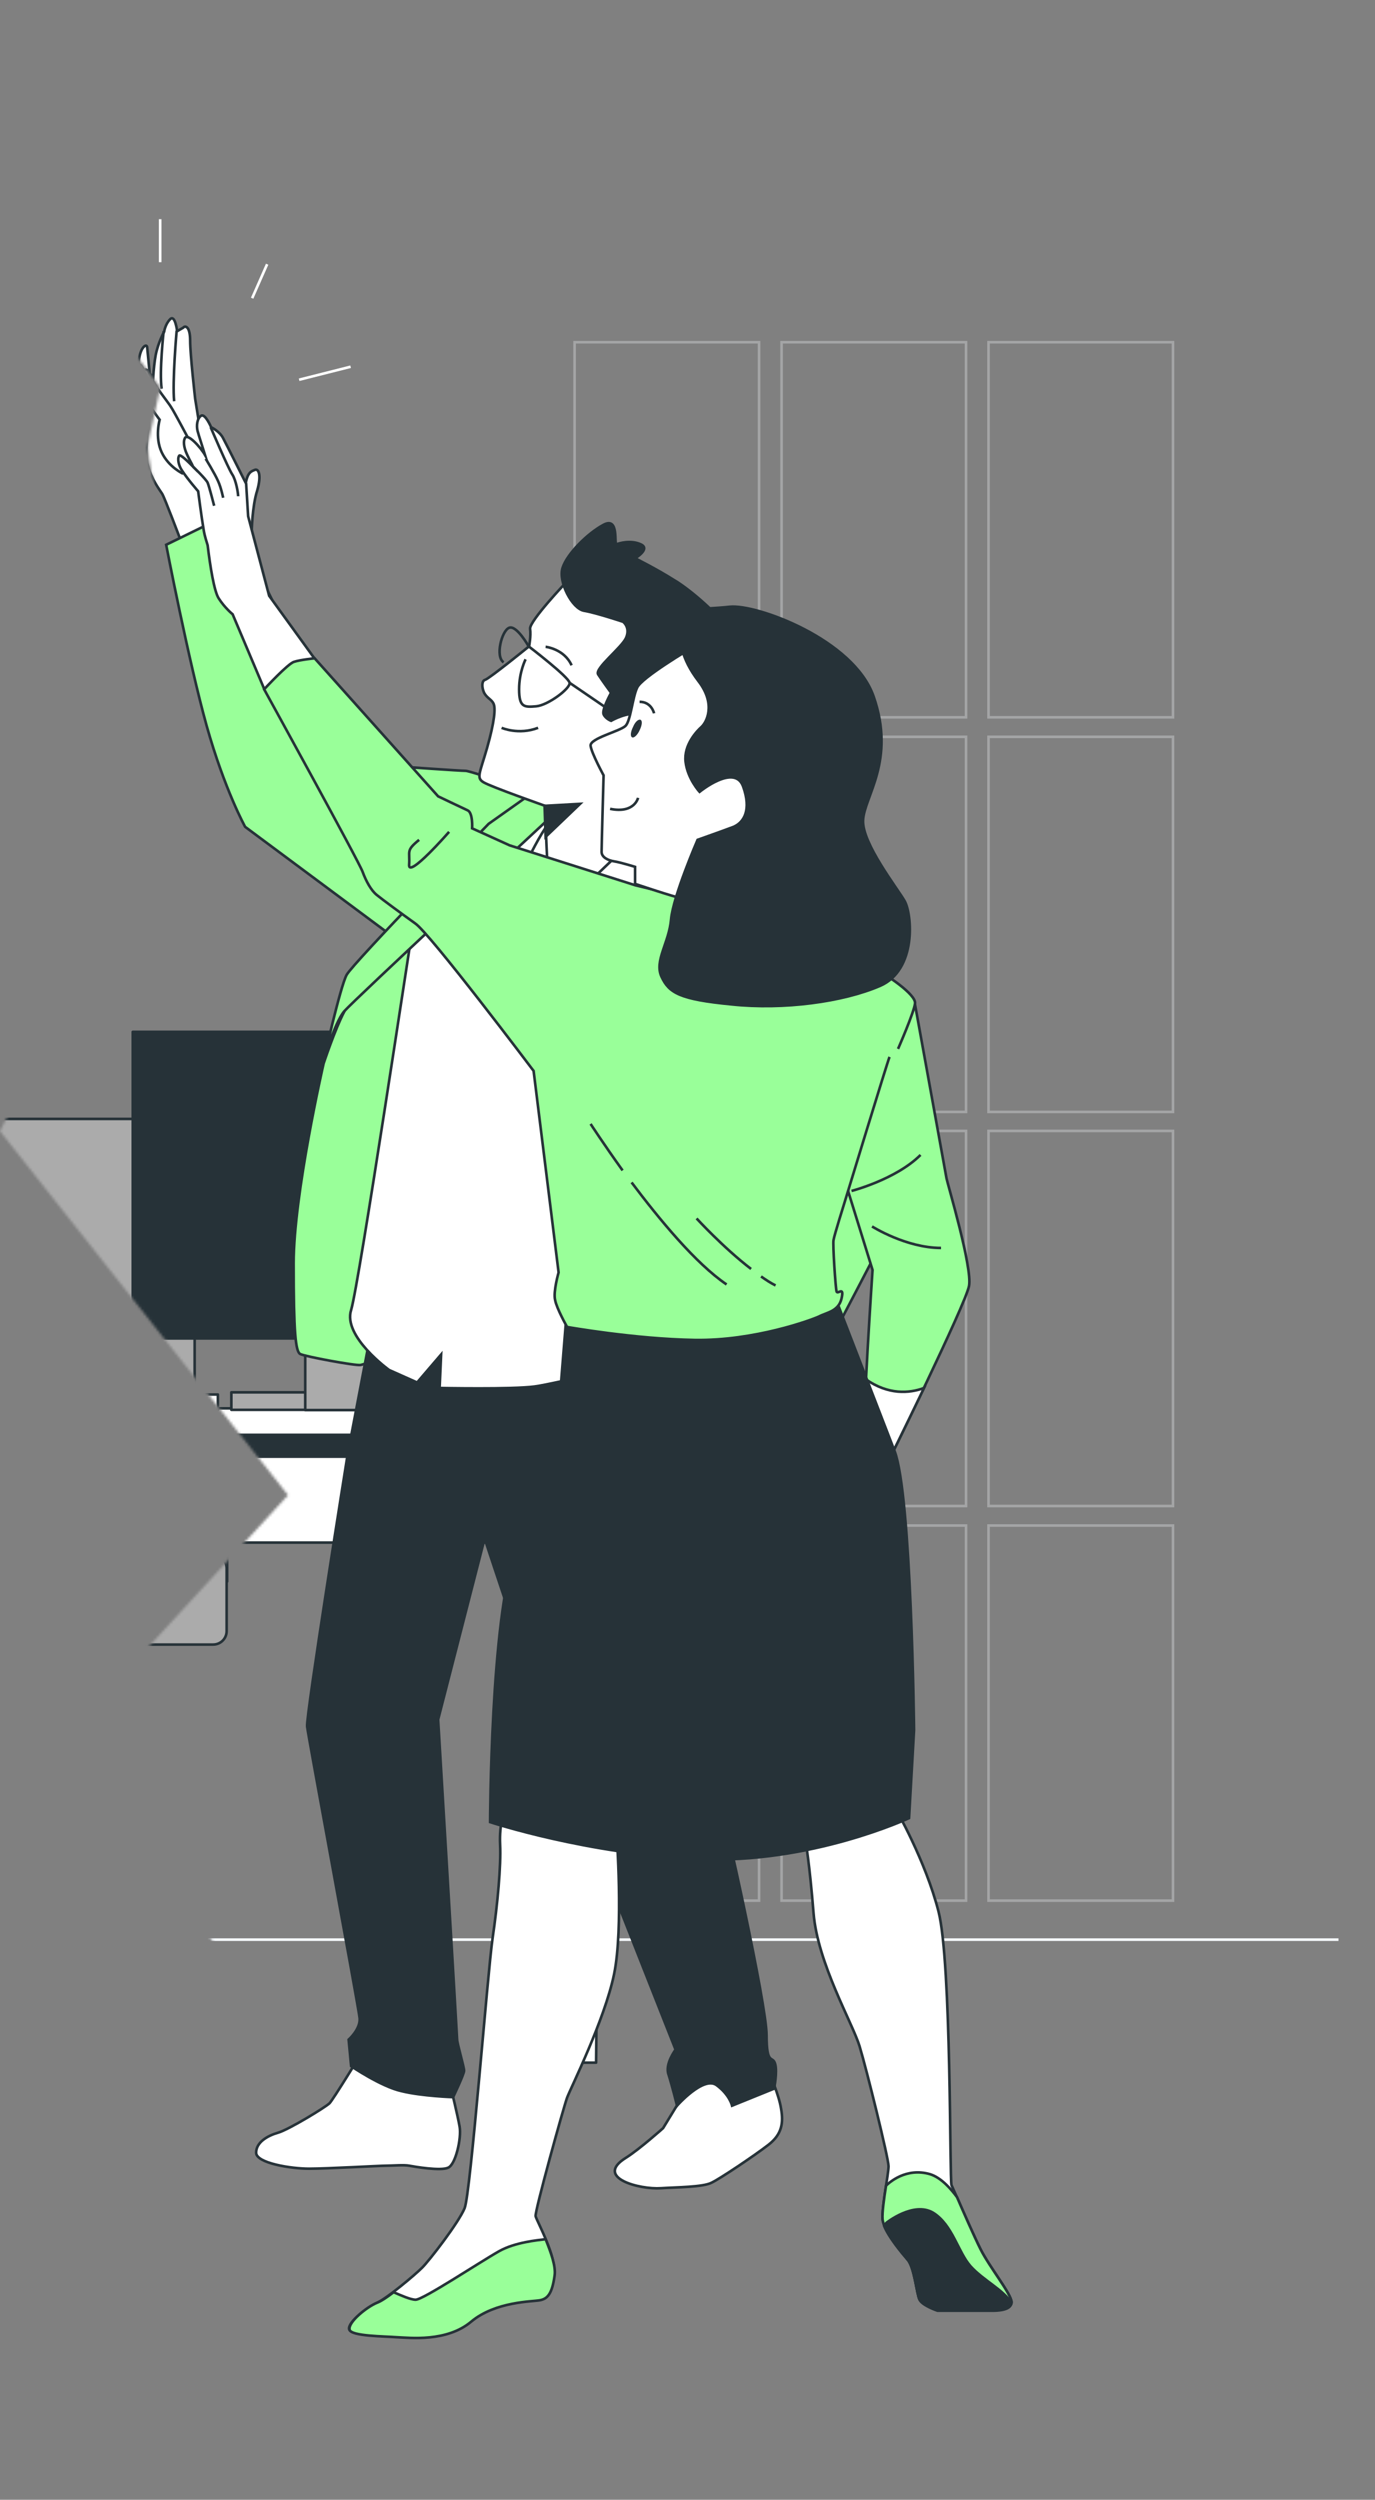 <?xml version="1.0" encoding="UTF-8"?> <svg xmlns="http://www.w3.org/2000/svg" width="527" height="958" viewBox="0 0 527 958" fill="none"><rect x="0" y="0" width="527" height="958" fill="#808080" stroke="none"/> <mask id="mask0_403_7939" style="mask-type:alpha" maskUnits="userSpaceOnUse" x="0" y="-1" width="527" height="958"> <path d="M527 957V-1H13.987L67.936 61.5L22.479 96.5L61.442 148.5L56.446 171.5L61.442 200.5L13.987 279L51.451 332L0 433.5L110.395 573L23.478 667.5L110.395 782L23.478 852.5L110.395 957H527Z" fill="#D9D9D9"></path> </mask> <g mask="url(#mask0_403_7939)"> <g opacity="0.3"> <path d="M290.928 131.151H220.225V274.901H290.928V131.151Z" stroke="#F7FBFF" stroke-miterlimit="10"></path> <path d="M370.252 131.151H299.55V274.901H370.252V131.151Z" stroke="#F7FBFF" stroke-miterlimit="10"></path> <path d="M449.578 131.151H378.876V274.901H449.578V131.151Z" stroke="#F7FBFF" stroke-miterlimit="10"></path> <path d="M290.928 282.376H220.225V426.126H290.928V282.376Z" stroke="#F7FBFF" stroke-miterlimit="10"></path> <path d="M370.252 282.376H299.55V426.126H370.252V282.376Z" stroke="#F7FBFF" stroke-miterlimit="10"></path> <path d="M449.578 282.376H378.876V426.126H449.578V282.376Z" stroke="#F7FBFF" stroke-miterlimit="10"></path> <path d="M290.928 433.409H220.225V577.159H290.928V433.409Z" stroke="#F7FBFF" stroke-miterlimit="10"></path> <path d="M370.252 433.409H299.55V577.159H370.252V433.409Z" stroke="#F7FBFF" stroke-miterlimit="10"></path> <path d="M449.578 433.409H378.876V577.159H449.578V433.409Z" stroke="#F7FBFF" stroke-miterlimit="10"></path> <path d="M290.928 584.634H220.225V728.384H290.928V584.634Z" stroke="#F7FBFF" stroke-miterlimit="10"></path> <path d="M370.252 584.634H299.55V728.384H370.252V584.634Z" stroke="#F7FBFF" stroke-miterlimit="10"></path> <path d="M449.578 584.634H378.876V728.384H449.578V584.634Z" stroke="#F7FBFF" stroke-miterlimit="10"></path> </g> <path d="M-381.419 743.333H513" stroke="#F7FBFF" stroke-miterlimit="10"></path> <path d="M87.059 564.508H76.712V606.1H87.059V564.508Z" fill="#263238" stroke="#263238" stroke-miterlimit="10" stroke-linecap="round" stroke-linejoin="round"></path> <path d="M74.605 623.925H-74.657V442.609C-74.657 434.942 -68.525 428.809 -60.861 428.809H60.809C68.473 428.809 74.605 434.942 74.605 442.609V623.925Z" fill="#ABABAB" stroke="#263238" stroke-miterlimit="10" stroke-linecap="round" stroke-linejoin="round"></path> <path d="M7.928 782.626C7.928 778.409 4.479 774.767 0.071 774.767C-4.144 774.767 -7.785 778.217 -7.785 782.626C-7.785 787.034 -4.336 790.484 0.071 790.484C4.479 790.484 7.928 787.034 7.928 782.626Z" fill="white" stroke="#263238" stroke-miterlimit="10" stroke-linecap="round" stroke-linejoin="round"></path> <path d="M76.14 782.626C76.14 778.409 72.691 774.767 68.284 774.767C64.068 774.767 60.428 778.217 60.428 782.626C60.428 787.034 63.877 790.484 68.284 790.484C72.691 790.484 76.14 787.034 76.14 782.626Z" fill="white" stroke="#263238" stroke-miterlimit="10" stroke-linecap="round" stroke-linejoin="round"></path> <path d="M7.16 743.525V615.109H-6.444V742.759L-7.019 742.95L-77.722 771.7V780.134H-66.609V774.192L-5.295 765.184L-4.145 780.134H3.902L5.052 765.375L65.791 774.192V780.134H76.713V771.7L7.16 743.525Z" fill="#263238" stroke="#263238" stroke-miterlimit="10" stroke-linecap="round" stroke-linejoin="round"></path> <path d="M21.915 629.292H-21.58V644.626H21.915V629.292Z" fill="#263238" stroke="#263238" stroke-miterlimit="10" stroke-linecap="round" stroke-linejoin="round"></path> <path d="M81.694 630.251H-81.555C-84.429 630.251 -86.728 627.951 -86.728 625.076V601.117C-86.728 598.242 -84.429 595.942 -81.555 595.942H81.694C84.568 595.942 86.867 598.242 86.867 601.117V625.076C86.867 627.951 84.568 630.251 81.694 630.251Z" fill="#ABABAB" stroke="#263238" stroke-miterlimit="10" stroke-linecap="round" stroke-linejoin="round"></path> <path d="M90.893 572.367H78.247C75.756 572.367 73.84 570.45 73.84 567.959V544.959C73.84 542.467 75.756 540.55 78.247 540.55H90.893C93.384 540.55 95.3 542.467 95.3 544.959V567.959C95.3 570.259 93.384 572.367 90.893 572.367Z" fill="#ABABAB" stroke="#263238" stroke-miterlimit="10" stroke-linecap="round" stroke-linejoin="round"></path> <path d="M-234.046 591.17H226.768V546.32H-234.046V591.17Z" fill="white" stroke="#263238" stroke-miterlimit="10" stroke-linecap="round" stroke-linejoin="round"></path> <path d="M-234.046 558.246H226.768V546.363H-234.046V558.246Z" fill="#263238" stroke="#263238" stroke-miterlimit="10" stroke-linecap="round" stroke-linejoin="round"></path> <path d="M221.953 790.483H228.468L230.767 545.725H219.845L221.953 790.483Z" fill="white" stroke="#263238" stroke-miterlimit="10" stroke-linecap="round" stroke-linejoin="round"></path> <path d="M-244.499 549.887L237.392 549.887V539.729L-244.499 539.729V549.887Z" fill="white" stroke="#263238" stroke-miterlimit="10" stroke-linecap="round" stroke-linejoin="round"></path> <path d="M-61.546 540.364H83.5V534.422H-61.546V540.364Z" fill="white" stroke="#263238" stroke-miterlimit="10" stroke-linecap="round" stroke-linejoin="round"></path> <path d="M50.886 512.936H225.248L225.248 395.445H50.886L50.886 512.936Z" fill="#263238" stroke="#263238" stroke-miterlimit="10" stroke-linecap="round" stroke-linejoin="round"></path> <path d="M88.67 540.301H159.181V533.592H88.67V540.301Z" fill="#ABABAB" stroke="#263238" stroke-miterlimit="10" stroke-linecap="round" stroke-linejoin="round"></path> <path d="M116.991 540.383H159.145V464.291H116.991V540.383Z" fill="#ABABAB" stroke="#263238" stroke-miterlimit="10" stroke-linecap="round" stroke-linejoin="round"></path> <path d="M-13.917 140.542L5.627 145.525" stroke="white" stroke-miterlimit="10"></path> <path d="M18.082 101.25L23.831 114.283" stroke="white" stroke-miterlimit="10"></path> <path d="M134.385 140.542L114.65 145.525" stroke="white" stroke-miterlimit="10"></path> <path d="M102.387 101.25L96.639 114.283" stroke="white" stroke-miterlimit="10"></path> <path d="M61.384 84V100.483" stroke="white" stroke-miterlimit="10"></path> <path d="M78.821 177.726L74.797 152.809C74.797 152.809 72.881 135.943 72.881 130.576C72.881 125.018 70.965 124.634 70.198 125.593L67.899 126.934C67.899 126.934 67.133 120.418 65.217 122.334C63.3 124.251 62.917 127.126 62.917 127.126C62.917 127.126 60.618 131.151 59.66 136.134C59.277 138.243 58.894 141.501 58.702 144.759L57.361 143.034C57.361 143.034 56.594 134.793 56.403 133.068C56.211 131.343 53.337 133.259 53.145 139.584C52.954 144.568 55.828 157.026 56.977 162.201C56.211 167.759 55.636 174.851 56.594 178.109C58.127 183.859 61.193 187.693 62.151 189.226C63.109 190.759 69.24 207.051 69.24 207.051L87.251 199.001L78.821 177.726Z" fill="white" stroke="#263238" stroke-miterlimit="10"></path> <path d="M71.924 167.567C71.924 167.567 66.75 157.792 65.601 156.067C64.643 154.342 58.511 147.059 57.17 143.034C55.637 139.009 52.188 144.567 53.721 148.784C55.254 153.001 61.194 160.859 61.194 160.859C61.194 160.859 59.278 167.567 61.96 173.317C64.643 179.067 70.199 181.559 70.199 181.559" fill="white"></path> <path d="M71.924 167.567C71.924 167.567 66.75 157.792 65.601 156.067C64.643 154.342 58.511 147.059 57.17 143.034C55.637 139.009 52.188 144.567 53.721 148.784C55.254 153.001 61.194 160.859 61.194 160.859C61.194 160.859 59.278 167.567 61.96 173.317C64.643 179.067 70.199 181.559 70.199 181.559" stroke="#263238" stroke-miterlimit="10"></path> <path d="M67.708 126.743C67.708 126.743 65.984 146.293 66.75 153.768" stroke="#263238" stroke-miterlimit="10"></path> <path d="M62.725 126.934C62.725 126.934 61 142.459 61.958 148.976" stroke="#263238" stroke-miterlimit="10"></path> <path d="M211.413 306.142C211.413 306.142 180.564 295.409 178.456 295.409C176.349 295.409 154.697 293.875 154.697 293.875L129.213 280.459L88.018 196.892L63.684 208.775C63.684 208.775 72.306 253.434 79.204 278.159C86.102 302.692 93.958 316.875 93.958 316.875L149.141 357.892L151.823 361.725L211.413 306.142Z" fill="#99FF99" stroke="#263238" stroke-miterlimit="10"></path> <path d="M124.039 407.534C124.039 407.534 112.543 457.559 112.543 484.201C112.543 510.842 113.309 517.934 115.034 518.892C116.758 519.851 136.494 523.492 138.218 523.109C139.943 522.726 145.116 521.001 145.116 521.001C145.116 521.001 170.408 401.017 173.282 386.067C175.965 371.117 179.797 338.534 179.797 338.534C179.797 338.534 150.673 363.451 142.625 372.267C134.578 380.892 135.344 381.276 131.895 387.792C128.446 394.309 124.039 407.534 124.039 407.534Z" fill="#99FF99" stroke="#263238" stroke-miterlimit="10"></path> <path d="M137.261 788.951C137.261 788.951 127.872 804.284 126.339 806.009C124.806 807.542 110.627 816.167 106.604 817.317C102.58 818.467 98.173 820.959 98.173 824.984C98.173 829.009 111.585 831.117 118.483 831.117C125.381 831.117 145.5 829.967 147.991 829.967C150.481 829.967 154.888 829.584 156.804 829.967C158.912 830.351 168.876 832.076 171.75 830.734C174.624 829.584 176.923 819.426 176.157 815.017C175.39 810.609 172.899 800.451 172.899 800.451L137.261 788.951Z" fill="white" stroke="#263238" stroke-miterlimit="10"></path> <path d="M261.039 804.284L254.142 815.592C254.142 815.592 245.136 823.642 239.963 826.901C227.508 834.567 245.136 839.167 253.375 838.592C259.123 838.209 269.47 838.209 272.727 836.484C275.985 834.951 289.397 825.942 294.571 821.917C299.744 817.892 300.319 813.484 299.361 808.117C298.594 802.942 294.954 794.701 294.954 794.701C294.954 794.701 273.494 787.801 267.554 792.592C261.423 797.959 261.039 804.284 261.039 804.284Z" fill="white" stroke="#263238" stroke-miterlimit="10"></path> <path d="M142.434 509.117L133.237 557.417C133.237 557.417 117.142 658.042 117.717 661.684C118.1 665.326 137.452 769.209 137.835 773.426C138.219 777.642 133.62 781.667 133.62 781.667L134.578 791.826C134.578 791.826 146.074 799.684 153.93 801.409C161.786 803.326 173.666 803.709 173.666 803.709C173.666 803.709 177.881 794.892 177.881 793.551C177.881 792.209 175.199 783.009 175.199 781.667C175.199 780.326 167.918 659.001 167.918 659.001L185.737 589.617C185.737 589.617 210.071 663.026 212.37 668.201C214.67 673.184 258.931 785.501 258.931 785.501C258.931 785.501 254.715 791.059 256.248 795.084C257.589 799.301 259.505 806.967 259.505 806.967C259.505 806.967 269.661 795.467 274.642 799.109C279.624 802.751 280.582 806.967 280.582 806.967L296.677 800.451C296.677 800.451 298.018 793.934 297.06 790.867C296.102 787.609 293.803 791.826 293.803 779.942C293.803 768.059 277.9 696.567 274.834 685.642C271.577 674.717 258.356 654.017 258.356 654.017L252.416 542.851V517.167L142.434 509.117Z" fill="#263238" stroke="#263238" stroke-miterlimit="10"></path> <path d="M219.652 311.701C219.652 311.701 207.773 307.868 202.982 310.168C198.192 312.276 158.338 354.443 157.955 357.126C157.38 359.81 137.645 491.868 134.579 502.026C131.322 512.185 149.141 525.026 149.141 525.026L159.871 529.818L169.068 519.085L168.493 531.926C168.493 531.926 196.276 532.501 204.898 531.351C213.521 530.201 246.669 521.768 246.669 521.768C246.669 521.768 253.566 406.001 254.141 403.893C254.716 401.785 260.081 328.376 260.081 328.376L249.926 321.86L219.652 311.701Z" fill="white" stroke="#263238" stroke-miterlimit="10"></path> <path d="M219.459 343.901L226.932 358.851C226.932 358.851 248.775 335.276 251.266 329.526C253.757 323.776 255.864 323.393 254.523 319.943C253.182 316.301 249.541 312.851 249.541 312.851C249.541 312.851 216.393 311.701 211.986 314.001C207.771 316.11 195.891 342.943 195.125 344.668C194.359 346.393 194.359 346.393 194.359 346.393L216.777 342.56L219.459 343.901Z" fill="white" stroke="#263238" stroke-miterlimit="10"></path> <path d="M209.305 314.767C209.305 314.767 135.728 383.192 131.896 387.601C128.063 392.201 123.848 407.342 123.848 407.342C123.848 407.342 130.363 378.209 132.854 373.609C135.344 369.009 187.27 315.726 187.27 315.726L201.066 305.951L215.244 309.401L209.305 314.767Z" fill="#99FF99" stroke="#263238" stroke-miterlimit="10"></path> <path d="M217.353 222.768C217.353 222.768 202.791 238.101 203.174 240.976C203.557 243.851 202.791 247.685 202.791 247.685C202.791 247.685 187.462 260.143 185.929 260.526C184.588 260.91 184.588 263.401 185.546 265.51C186.696 267.618 188.42 268.001 189.187 269.726C189.953 271.451 189.57 276.435 186.696 286.593C183.822 296.56 182.48 298.093 185.354 299.818C188.229 301.543 208.922 308.826 208.922 308.826C208.922 308.826 209.688 338.726 211.03 343.135C212.371 347.351 219.652 343.901 219.652 343.901L249.543 315.343V310.36L273.11 282.185C273.11 282.185 279.625 258.993 272.344 247.876C265.254 236.76 227.699 221.043 226.741 220.66C225.592 220.276 220.418 219.51 217.353 222.768Z" fill="white" stroke="#263238" stroke-miterlimit="10"></path> <path d="M243.412 213.951C243.412 213.951 249.543 210.31 245.519 208.585C241.687 206.86 237.28 208.201 236.322 208.585C235.173 208.968 237.472 197.851 231.34 201.11C225.209 204.368 217.353 212.226 215.629 217.593C213.904 222.96 219.269 233.31 223.868 234.076C228.466 234.843 238.813 238.293 238.813 238.293C238.813 238.293 241.687 240.401 239.963 244.426C238.238 248.26 227.892 256.118 229.233 258.418C230.574 260.526 234.215 265.51 234.215 265.51C234.215 265.51 230.574 272.026 231.34 273.751C232.107 275.476 234.215 276.243 234.215 276.243C234.215 276.243 240.729 272.41 245.903 273.751C251.076 275.093 249.16 284.101 247.052 287.935C244.945 291.768 242.07 296.56 242.07 296.56C242.07 296.56 248.202 310.551 249.543 310.551C250.884 310.551 268.512 293.11 275.985 285.251C283.457 277.393 286.715 263.785 284.99 252.476C283.266 240.976 264.297 225.643 258.165 222.193C251.842 218.168 243.412 213.951 243.412 213.951Z" fill="#263238" stroke="#263238" stroke-miterlimit="10"></path> <path d="M193.019 253.818C189.761 251.71 192.252 241.743 195.126 240.593C198.001 239.443 202.599 247.685 202.599 247.685C202.599 247.685 217.928 259.376 218.311 261.676C218.694 263.785 210.072 270.301 205.473 270.685C200.875 271.068 198.959 271.068 198.959 264.168C198.959 257.46 201.449 252.668 201.449 252.668" stroke="#263238" stroke-miterlimit="10"></path> <path d="M218.311 261.676L237.663 274.901" stroke="#263238" stroke-miterlimit="10"></path> <path d="M209.113 247.876C209.113 247.876 216.203 248.643 219.077 254.968" stroke="#263238" stroke-miterlimit="10"></path> <path d="M192.251 278.926C192.251 278.926 198.767 281.803 206.24 278.926" stroke="#263238" stroke-miterlimit="10"></path> <path d="M241.879 296.368C241.879 296.368 234.406 298.094 230.765 296.368" stroke="#263238" stroke-miterlimit="10"></path> <path d="M208.731 308.827L222.336 308.06L209.114 320.71L208.731 308.827Z" fill="#263238" stroke="#263238" stroke-miterlimit="10"></path> <path d="M254.331 319.942C254.331 319.942 247.242 332.209 240.152 356.934C233.063 381.659 225.782 456.409 225.782 464.459C225.782 472.509 244.559 569.876 246.092 573.517C247.625 577.159 256.822 577.542 256.822 577.542C256.822 577.542 284.03 559.142 285.563 553.967C287.096 548.792 268.319 462.159 268.319 462.159C268.319 462.159 302.616 350.226 300.317 348.692C298.018 347.351 254.331 319.942 254.331 319.942Z" fill="#99FF99" stroke="#263238" stroke-miterlimit="10"></path> <path d="M267.17 332.209C267.17 332.209 244.369 423.634 238.813 439.351C233.256 455.259 225.975 464.459 225.975 464.459" stroke="#263238" stroke-miterlimit="10"></path> <path d="M259.507 561.826C259.507 561.826 256.058 567.193 254.141 569.301C252.225 571.409 247.243 573.901 249.543 575.434C251.842 576.968 258.357 574.093 259.89 571.793L259.507 561.826Z" fill="white" stroke="#263238" stroke-miterlimit="10"></path> <path d="M273.876 541.126C273.876 541.126 259.889 554.543 259.122 555.884C258.356 557.226 257.59 568.343 257.59 571.601C257.59 574.859 259.697 576.584 260.847 576.968C261.997 577.159 264.104 577.159 264.104 577.159L267.553 576.584C267.553 576.584 270.81 576.393 273.876 577.159C277.133 577.926 283.457 577.926 284.989 576.393C286.522 574.859 288.247 570.834 288.247 570.834C288.247 570.834 290.163 568.726 290.546 565.468C291.121 562.209 294.186 546.301 294.186 546.301C294.186 546.301 271.577 538.634 273.876 541.126Z" fill="white" stroke="#263238" stroke-miterlimit="10"></path> <path d="M263.913 577.159L266.404 562.401" stroke="#263238" stroke-miterlimit="10"></path> <path d="M270.811 576.393L273.493 563.743" stroke="#263238" stroke-miterlimit="10"></path> <path d="M278.859 576.967L281.159 564.892" stroke="#263238" stroke-miterlimit="10"></path> <path d="M300.318 348.884C300.318 348.884 337.873 431.876 343.046 444.909C348.219 457.751 344.196 462.543 343.046 465.801C341.896 469.059 299.36 549.559 299.36 549.559L273.876 541.509L300.126 457.368L280.774 420.376L300.318 348.884Z" fill="#99FF99" stroke="#263238" stroke-miterlimit="10"></path> <path d="M96.449 203.983C96.449 203.983 96.641 194.017 98.557 188.075C100.281 182.133 99.132 179.642 97.79 180.025C96.449 180.6 94.916 180.792 94.15 185.392C93.383 189.992 93.192 192.292 93.192 195.167C93 198.042 96.449 203.983 96.449 203.983Z" fill="white" stroke="#263238" stroke-miterlimit="10"></path> <path d="M68.665 174.658C69.049 173.892 72.114 176.958 74.03 178.875C73.264 177.15 73.072 177.15 71.731 174.275C70.198 171.017 70.39 168.908 70.773 168.142C71.539 165.458 76.904 171.4 78.629 174.467C77.862 171.975 76.138 166.8 75.755 165.267C75.18 163.158 75.563 160.283 77.096 159.325C78.629 158.367 80.928 163.733 80.928 163.733C80.928 163.733 84.186 165.267 85.527 167.95C86.868 170.442 94.341 185.392 94.341 185.392L95.107 197.85L103.154 228.325L121.74 254.008L101.238 263.975L89.167 235.417C89.167 235.417 86.102 232.925 83.802 229.283C82.078 226.6 80.545 217.017 79.587 208.967C79.204 207.625 78.437 205.517 78.054 203.025C77.288 198.617 75.946 188.267 75.946 188.267C75.946 188.267 71.923 183.667 69.815 180.408C68.474 178.492 67.899 175.808 68.665 174.658Z" fill="white" stroke="#263238" stroke-miterlimit="10"></path> <path d="M78.819 175.808C78.819 175.808 82.269 181.367 83.61 184.433C84.76 186.925 85.526 190.758 85.526 190.758" stroke="#263238" stroke-miterlimit="10"></path> <path d="M80.737 163.734C80.737 163.734 87.444 179.45 88.977 181.75C90.51 184.05 91.276 189.034 91.276 190.184" stroke="#263238" stroke-miterlimit="10"></path> <path d="M74.031 178.875C74.031 178.875 79.013 183.667 79.588 185.009C80.163 186.35 82.079 193.825 82.079 193.825" stroke="#263238" stroke-miterlimit="10"></path> <path d="M236.32 702.7C236.32 702.7 239.003 738.925 235.362 756.559C231.722 774.192 218.692 800.259 217.351 803.9C216.01 807.542 204.897 847.6 205.28 849.325C205.663 851.05 213.519 865.042 212.369 871.942C211.411 878.842 209.687 880.759 206.813 881.334C203.939 881.909 189.76 881.717 180.371 889.575C170.982 897.434 156.803 895.709 152.013 895.517C147.031 895.134 134.385 895.134 133.811 892.642C133.236 889.959 140.708 884.209 144.541 882.484C148.373 880.759 158.911 871.942 161.785 869.067C164.659 866.192 175.772 851.817 178.072 846.259C180.371 840.7 186.886 755.792 188.802 742.759C190.718 729.725 192.059 714.967 191.676 706.917C191.293 698.675 193.4 694.267 193.4 694.267L236.32 702.7Z" fill="white" stroke="#263238" stroke-miterlimit="10"></path> <path d="M144.54 882.484C146.073 881.909 148.373 880.375 150.863 878.459C153.546 879.609 157.378 881.334 159.294 881.334C162.168 881.334 183.82 866.959 191.292 862.742C197.424 859.292 206.046 858.525 209.112 858.142C211.028 862.934 213.135 868.492 212.561 872.134C211.603 879.034 209.878 880.95 207.004 881.525C204.13 882.1 189.951 881.909 180.562 889.767C171.174 897.625 156.995 895.9 152.205 895.709C147.223 895.325 134.577 895.325 134.002 892.834C133.236 889.959 140.708 884.017 144.54 882.484Z" fill="#99FF99" stroke="#263238" stroke-miterlimit="10"></path> <path d="M343.236 693.116C343.236 693.116 354.733 713.05 359.715 732.6C364.696 752.15 363.93 835.908 364.696 837.441C365.463 838.975 372.361 855.075 375.81 861.975C379.258 868.875 387.689 879.225 387.689 882.291C387.689 885.358 381.558 885.358 380.408 885.358C379.258 885.358 359.331 885.358 359.331 885.358C359.331 885.358 353.583 883.441 352.434 881.141C351.284 878.841 350.518 868.875 347.835 865.808C345.153 862.741 338.638 854.691 338.255 850.475C337.871 846.258 340.554 833.225 340.554 830.158C340.554 827.091 332.123 792.975 329.441 784.158C326.758 775.341 313.346 752.341 311.813 733.175C310.28 714.008 308.747 705.575 308.747 705.575L343.236 693.116Z" fill="white" stroke="#263238" stroke-miterlimit="10"></path> <path d="M356.458 833.225C360.865 834.566 364.697 839.166 366.804 842.041C369.295 847.791 373.319 856.991 375.81 861.975C379.259 868.875 387.69 879.225 387.69 882.291C387.69 885.358 381.558 885.358 380.409 885.358C379.259 885.358 359.332 885.358 359.332 885.358C359.332 885.358 353.584 883.441 352.434 881.141C351.284 878.841 350.518 868.875 347.835 865.808C345.153 862.741 338.638 854.691 338.255 850.475C338.064 847.983 338.83 842.425 339.596 837.633C340.746 836.483 347.261 830.541 356.458 833.225Z" fill="#99FF99" stroke="#263238" stroke-miterlimit="10"></path> <path d="M380.409 885.55C379.259 885.55 359.332 885.55 359.332 885.55C359.332 885.55 353.584 883.633 352.434 881.333C351.285 879.033 350.518 869.067 347.836 866C345.536 863.317 340.555 857.375 338.83 852.967L339.788 851.817C339.788 851.817 350.135 843.575 357.608 847.983C365.08 852.583 367.188 863.125 371.978 868.491C376.768 873.858 384.816 877.692 387.498 882.483C387.69 885.55 381.558 885.55 380.409 885.55Z" fill="#263238" stroke="#263238" stroke-miterlimit="10"></path> <path d="M350.519 383.959C350.519 383.959 362.398 449.509 362.781 451.617C363.165 453.725 372.745 485.734 371.404 492.825C370.062 499.917 340.172 560.675 340.172 560.675C340.172 560.675 332.699 548.025 331.549 547.45C330.4 546.684 334.424 486.692 334.424 486.692L322.544 448.359C322.544 448.359 322.544 409.259 327.526 401.784C332.699 394.117 348.411 380.125 350.519 383.959Z" fill="#99FF99" stroke="#263238" stroke-miterlimit="10"></path> <path d="M326.376 456.409C326.376 456.409 343.429 452.001 352.818 442.609" stroke="#263238" stroke-miterlimit="10"></path> <path d="M334.231 470.017C334.231 470.017 347.26 478.258 360.673 478.258" stroke="#263238" stroke-miterlimit="10"></path> <path d="M354.158 531.926C346.877 547.067 340.171 560.676 340.171 560.676C340.171 560.676 332.698 548.026 331.549 547.451C331.166 547.259 331.357 539.017 331.932 528.667C340.554 534.609 348.41 534.034 354.158 531.926Z" fill="white" stroke="#263238" stroke-miterlimit="10"></path> <path d="M319.671 496.083C319.671 496.083 336.341 539.208 342.856 556.075C349.37 572.942 350.328 663.025 350.328 663.025L348.412 696.758C348.412 696.758 310.857 714.392 267.746 712.475C224.826 710.558 187.846 698.292 187.846 698.292C187.846 698.292 188.038 620.092 197.618 594.025C207.198 567.958 214.096 541.508 214.096 541.508L217.353 501.067L319.671 496.083Z" fill="#263238" stroke="#263238" stroke-miterlimit="10"></path> <path d="M340.938 405.042C340.172 406.767 323.693 460.817 323.693 460.817C323.693 460.817 319.67 473.658 319.478 475.192C319.095 476.533 320.244 493.592 320.628 494.933C321.011 496.275 323.693 492.633 322.544 497.617C321.394 502.6 316.796 502.983 313.921 504.517C311.047 505.858 289.204 513.908 266.211 513.525C243.219 513.142 217.352 508.542 217.352 508.542C217.352 508.542 213.328 501.45 212.753 498.192C211.987 494.933 214.095 487.65 214.095 487.65L204.514 410.408C204.514 410.408 164.66 357.508 159.103 353.867C153.738 350.033 146.457 344.667 144.35 342.942C142.242 341.217 140.326 337.767 138.985 334.125C137.644 330.292 101.238 264.167 101.238 264.167C101.238 264.167 110.435 254.2 112.735 253.625C115.034 252.858 120.591 252.283 120.591 252.283L167.917 305.183C167.917 305.183 177.114 309.592 179.222 310.55C181.33 311.508 180.947 317.45 180.947 317.45L195.317 323.967L243.602 339.3L266.595 344.858C266.595 344.858 331.741 369.392 335.765 371.5C339.788 373.608 351.093 381.083 350.71 384.533C350.327 387.983 344.195 401.975 344.195 401.975" fill="#99FF99"></path> <path d="M340.938 405.042C340.172 406.767 323.693 460.817 323.693 460.817C323.693 460.817 319.67 473.658 319.478 475.192C319.095 476.533 320.244 493.592 320.628 494.933C321.011 496.275 323.693 492.633 322.544 497.617C321.394 502.6 316.796 502.983 313.921 504.517C311.047 505.858 289.204 513.908 266.211 513.525C243.219 513.142 217.352 508.542 217.352 508.542C217.352 508.542 213.328 501.45 212.753 498.192C211.987 494.933 214.095 487.65 214.095 487.65L204.514 410.408C204.514 410.408 164.66 357.508 159.103 353.867C153.738 350.033 146.457 344.667 144.35 342.942C142.242 341.217 140.326 337.767 138.985 334.125C137.644 330.292 101.238 264.167 101.238 264.167C101.238 264.167 110.435 254.2 112.735 253.625C115.034 252.858 120.591 252.283 120.591 252.283L167.917 305.183C167.917 305.183 177.114 309.592 179.222 310.55C181.33 311.508 180.947 317.45 180.947 317.45L195.317 323.967L243.602 339.3L266.595 344.858C266.595 344.858 331.741 369.392 335.765 371.5C339.788 373.608 351.093 381.083 350.71 384.533C350.327 387.983 344.195 401.975 344.195 401.975" stroke="#263238" stroke-miterlimit="10"></path> <path d="M242.068 453.15C252.607 467.142 266.594 484.2 278.474 492.25" stroke="#263238" stroke-miterlimit="10"></path> <path d="M226.358 430.725C226.358 430.725 231.34 438.391 238.621 448.55" stroke="#263238" stroke-miterlimit="10"></path> <path d="M291.694 489.183C293.61 490.525 295.335 491.675 297.251 492.633" stroke="#263238" stroke-miterlimit="10"></path> <path d="M266.977 466.95C266.977 466.95 277.132 478.067 287.862 486.309" stroke="#263238" stroke-miterlimit="10"></path> <path d="M172.133 318.792C172.133 318.792 156.421 336.808 156.804 331.442C157.187 326.075 155.463 326.075 160.636 321.858" stroke="#263238" stroke-miterlimit="10"></path> <path d="M264.87 248.45C264.87 248.45 245.709 259.758 244.176 263.592C242.452 267.233 241.686 276.242 239.77 278.158C237.662 280.267 225.974 282.95 226.357 285.825C226.74 288.7 231.339 297.133 231.339 297.133C231.339 297.133 230.572 324.35 230.572 326.458C230.572 328.567 233.063 329.717 235.363 330.1C237.853 330.483 243.41 332.208 243.41 332.208V338.725C243.41 338.725 259.313 344.092 260.846 344.092C262.379 344.092 273.109 344.858 273.109 344.858C273.109 344.858 294.761 330.675 301.658 310.167C308.556 289.85 301.658 273.942 293.994 264.55C285.947 255.35 264.87 248.45 264.87 248.45Z" fill="white" stroke="#263238" stroke-miterlimit="10"></path> <path d="M268.128 303.458C268.128 303.458 281.54 292.533 284.797 301.35C288.055 310.358 285.181 315.15 281.157 316.875C277.133 318.408 267.361 321.858 267.361 321.858C267.361 321.858 257.973 343.517 257.206 352.333C256.44 361.342 250.691 368.242 253.566 374.375C256.44 380.508 260.463 383 280.39 384.917C300.318 387.025 323.119 383.958 337.298 377.825C351.476 371.692 349.56 350.225 346.686 345.242C343.812 340.258 330.4 323.2 330.783 314.383C331.166 305.375 343.429 291.575 334.807 266.85C327.142 245 289.779 231.392 279.624 232.542C269.469 233.692 260.463 232.542 260.463 239.058C260.463 245.575 260.847 252.092 267.744 261.1C274.642 270.108 270.619 277.008 268.894 278.542C267.17 280.075 261.996 285.442 262.763 291.958C263.529 298.475 268.128 303.458 268.128 303.458Z" fill="#263238" stroke="#263238" stroke-miterlimit="10"></path> <path d="M244.561 305.758C244.561 305.758 243.22 311.891 233.831 309.975" stroke="#263238" stroke-miterlimit="10"></path> <path d="M250.691 273.367C250.691 273.367 249.733 268.958 245.134 268.958" stroke="#263238" stroke-miterlimit="10"></path> <path d="M242.644 278.542C241.686 280.458 241.494 282.183 242.261 282.567C243.027 282.95 244.368 281.608 245.135 279.883C246.093 277.967 246.285 276.242 245.518 275.858C244.752 275.475 243.41 276.625 242.644 278.542Z" fill="#263238"></path> <path d="M-63.35 306.717C-63.35 306.717 22.298 213.184 22.873 211.842C23.448 210.5 25.939 180.217 26.322 178.109C26.514 176 25.939 172.742 28.43 169.484C30.921 166.225 35.711 158.75 35.711 158.75C35.711 158.75 39.543 150.7 40.693 148.975C42.034 147.442 45.099 144.95 47.207 142.65C49.315 140.35 52.38 138.625 53.913 139.967C55.446 141.309 56.213 146.484 56.213 146.484C56.213 146.484 58.32 146.484 59.087 149.742C59.661 153 54.488 170.059 54.297 171.975C54.105 173.7 52.572 189.8 50.656 199.575C48.74 209.35 45.866 216.059 42.992 219.509C40.118 223.15 9.077 268.384 1.222 277.009C-6.634 285.634 -37.483 339.3 -37.483 339.3L-63.35 306.717Z" fill="white" stroke="#263238" stroke-miterlimit="10"></path> <path d="M33.603 162.584C33.603 162.584 29.388 174.467 29.196 176.192C29.005 177.917 27.855 186.925 27.855 186.925" stroke="#263238" stroke-miterlimit="10"></path> <path d="M42.992 147.442C42.992 147.442 37.435 162.967 36.86 165.267C36.285 167.759 35.71 171.017 35.71 171.017" stroke="#263238" stroke-miterlimit="10"></path> <path d="M56.406 146.484C56.406 146.484 54.681 151.85 52.19 157.409C49.699 162.967 47.4 173.125 47.4 173.7" stroke="#263238" stroke-miterlimit="10"></path> <path d="M50.847 140.925C50.847 140.925 44.332 157.409 43.374 161.05C42.416 164.692 41.267 170.825 40.692 171.592" stroke="#263238" stroke-miterlimit="10"></path> </g> </svg> 